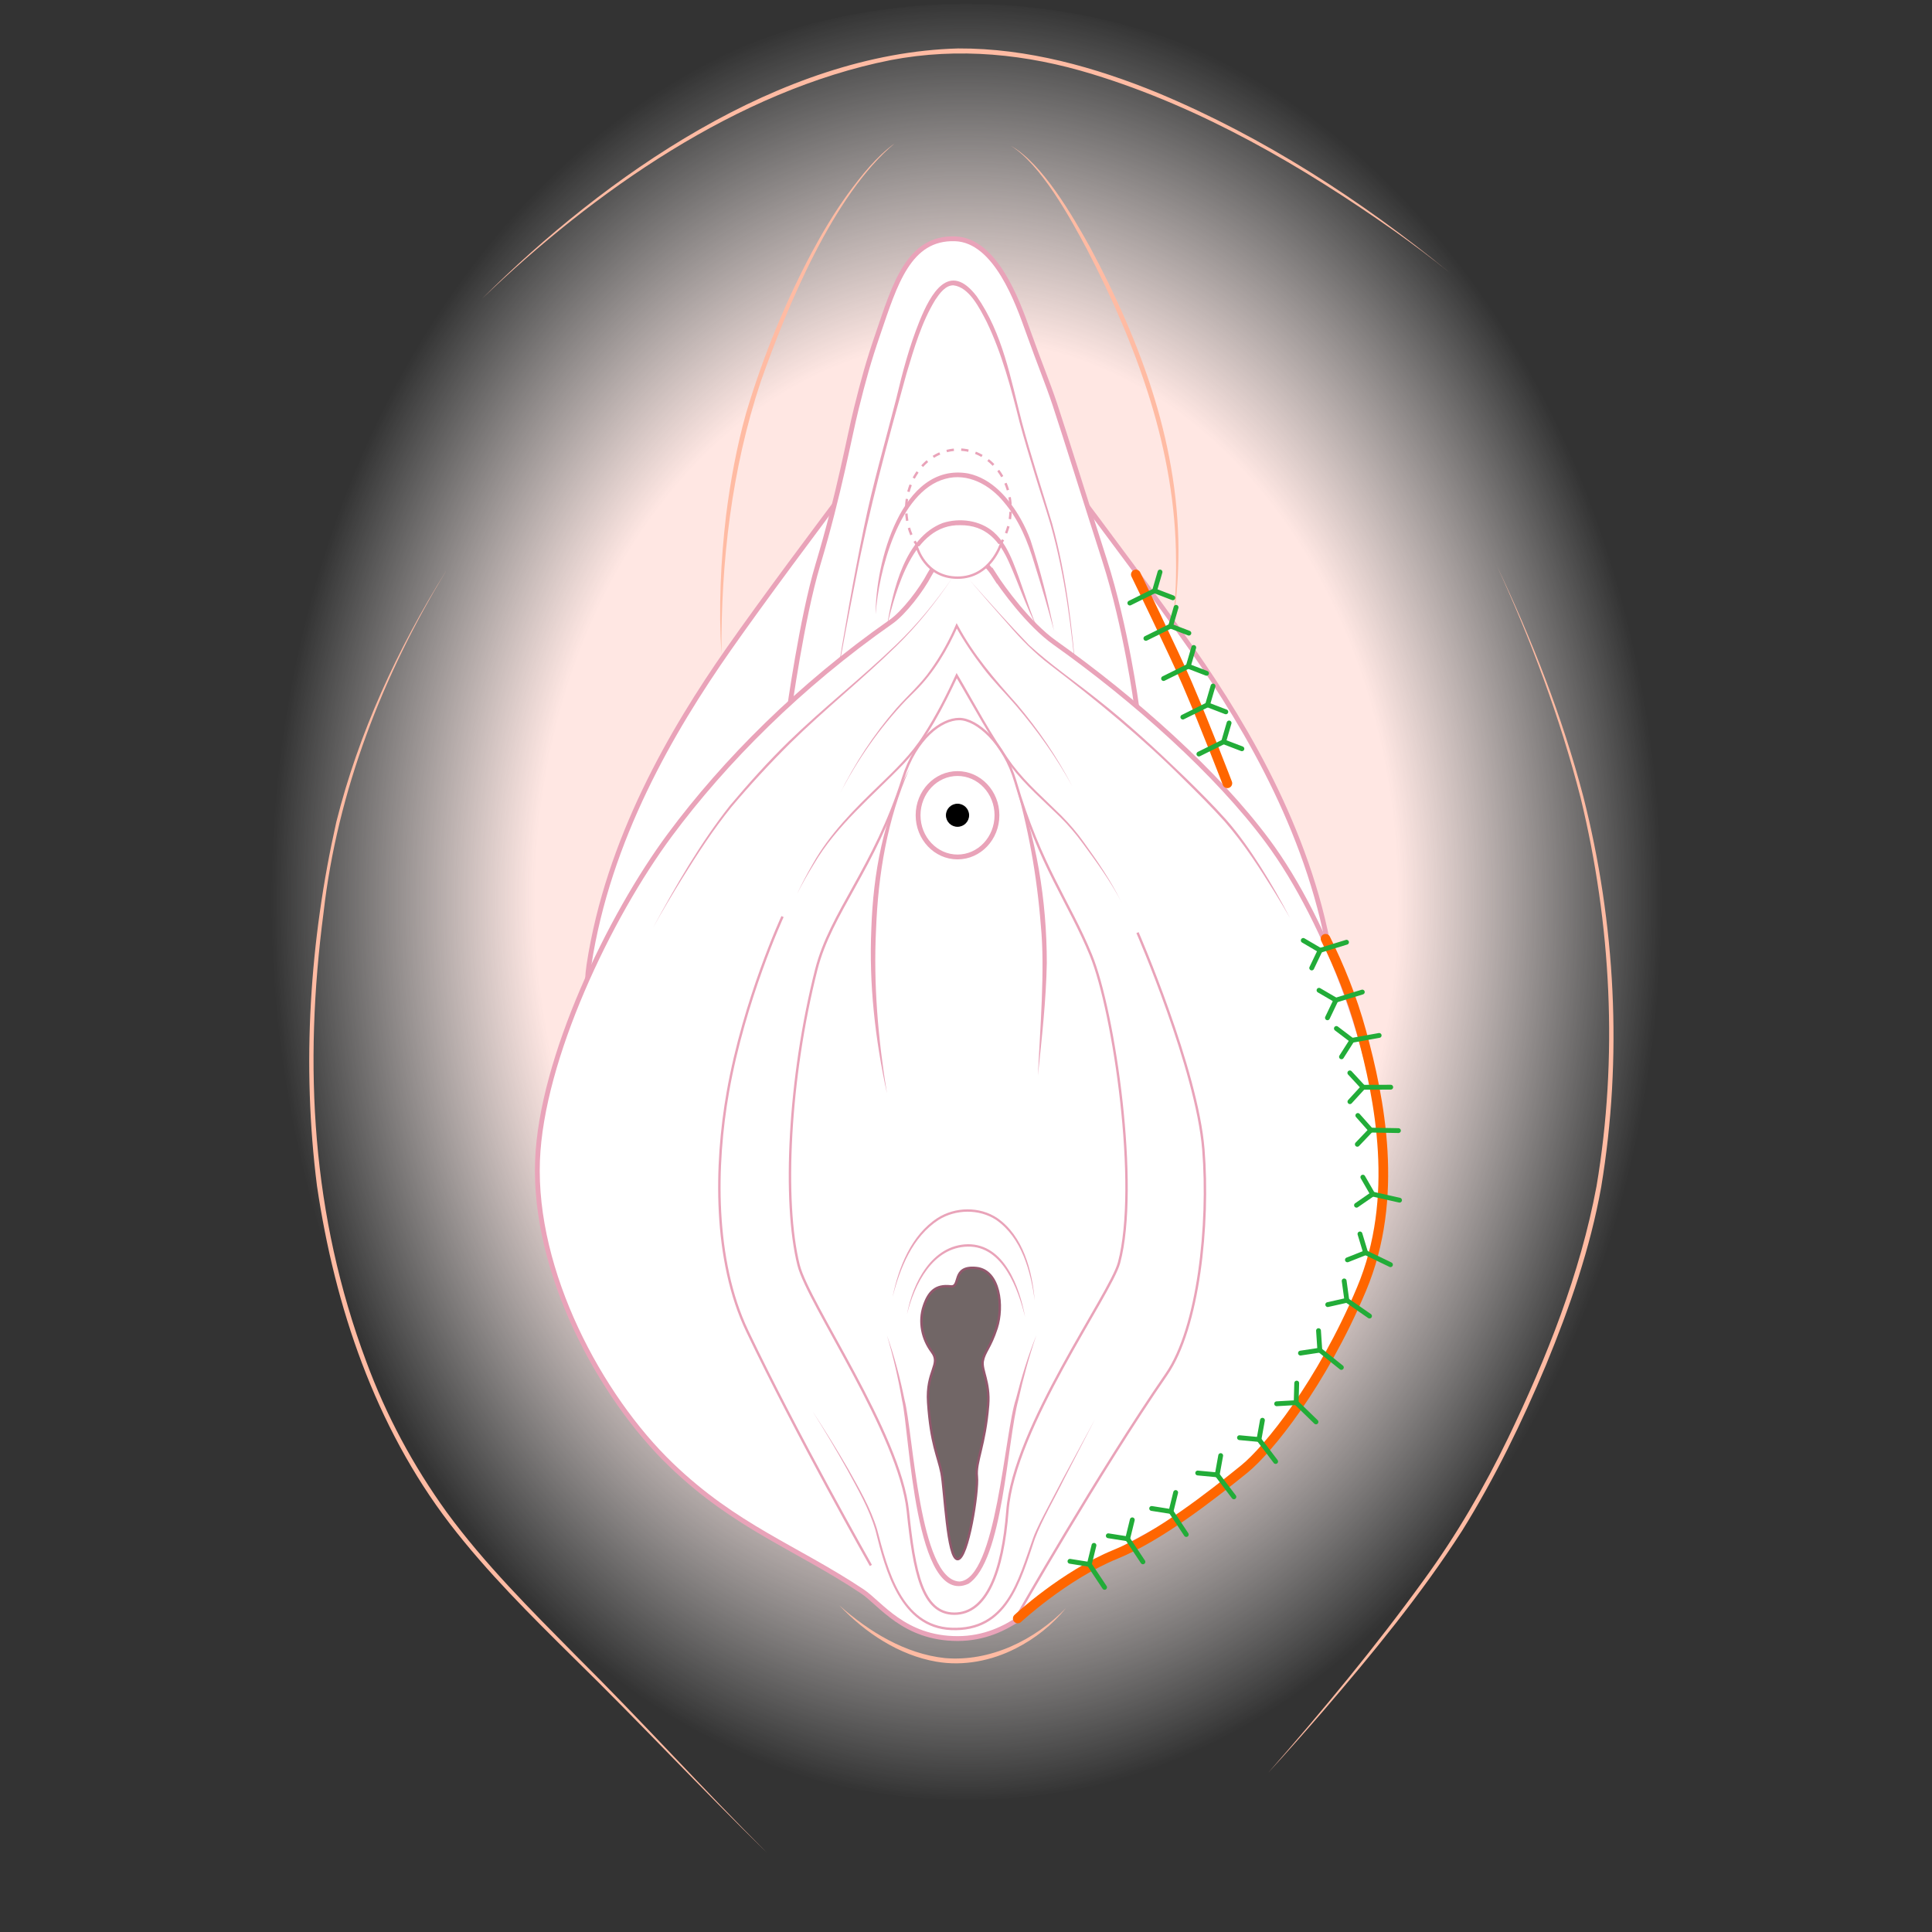 <?xml version="1.0" encoding="UTF-8"?>
<svg xmlns="http://www.w3.org/2000/svg" xmlns:xlink="http://www.w3.org/1999/xlink" viewBox="0 0 800 800">
  <rect x="0" y="0" width="800" height="800" fill="#333333" stroke="none"/>
  <defs>
    <style>
      .cls-1 {
        fill: url(#_名称未設定グラデーション_35);
      }

      .cls-1, .cls-2, .cls-3, .cls-4, .cls-5 {
        stroke-width: 0px;
      }

      .cls-6, .cls-7, .cls-8, .cls-9, .cls-10, .cls-11 {
        stroke-miterlimit: 10;
      }

      .cls-6, .cls-7, .cls-10, .cls-11 {
        stroke: #e9a3b9;
      }

      .cls-6, .cls-7, .cls-3 {
        fill: #fff;
      }

      .cls-6, .cls-9 {
        stroke-width: 2px;
      }

      .cls-12 {
        stroke: #f60;
        stroke-linejoin: round;
        stroke-width: 4px;
      }

      .cls-12, .cls-9 {
        stroke-linecap: round;
      }

      .cls-12, .cls-9, .cls-10, .cls-11 {
        fill: none;
      }

      .cls-8 {
        fill: #716666;
        stroke: #92576c;
      }

      .cls-9 {
        stroke: #22ac38;
      }

      .cls-10 {
        stroke-dasharray: 0 0 3.03 3.03;
      }

      .cls-4 {
        fill: #e9a3b9;
      }

      .cls-5 {
        fill: #ffbba3;
      }
    </style>
    <radialGradient id="_名称未設定グラデーション_35" data-name="名称未設定グラデーション 35" cx="344.98" cy="295" fx="344.98" fy="295" r="259.41" gradientTransform="translate(17.23 -52.18) scale(1.11 1.44)" gradientUnits="userSpaceOnUse">
      <stop offset="0" stop-color="#ffe7e3"/>
      <stop offset=".62" stop-color="#ffe7e3"/>
      <stop offset="1" stop-color="#fff" stop-opacity="0"/>
    </radialGradient>
  </defs>
  <g id="_下地" data-name="下地">
    <ellipse class="cls-1" cx="400" cy="373.4" rx="304.95" ry="371.79"/>
  </g>
  <g id="_性器" data-name="性器">
    <path class="cls-6" d="m389.51,151.08s-59.86,77.81-87.79,117.72c-23.59,33.7-49.88,78.81-57.83,130.69-5.16,33.66,18.92,88.79,18.92,88.79,0,0,13.57-61.61,42.9-118.72,18.95-36.91,40.8-65.35,58.86-98.76,19.95-36.91,24.94-119.71,24.94-119.71Z"/>
    <path class="cls-6" d="m405.78,151.08s59.86,77.81,87.79,117.72c23.59,33.7,49.88,78.81,57.83,130.69,5.16,33.66-18.92,88.79-18.92,88.79,0,0-20.86-69.59-50.19-126.7-18.95-36.91-40.8-65.35-58.86-98.76-19.95-36.91-17.65-111.73-17.65-111.73Z"/>
    <path class="cls-5" d="m619.63,233.88c14.7,30.9,27.3,62.93,36.01,96.05,13.34,52.58,16.28,108.02,7.38,161.59-4.53,25.37-13.04,49.84-22.82,73.61-9.93,23.71-21.22,46.91-34.8,68.76-16.99,26.41-37.03,50.79-57.46,74.56-7.47,8.62-15.04,17.16-22.76,25.56,22.51-25.75,44.39-52.1,64.42-79.83,13.44-18.42,24.9-38.13,34.83-58.64,16-33.24,29.86-68.01,36.66-104.37,8.98-53.3,6.13-108.49-6.63-160.95-8.51-33.11-20.54-65.31-34.83-96.36h0Z"/>
    <path class="cls-5" d="m199.81,123.48c50.62-50.42,123.31-101.46,197-103.42,28.58-.12,56.65,7.73,82.9,18.51,43.68,18.3,83.96,44.34,120.48,74.27-7.34-5.96-14.94-11.6-22.64-17.09-38.51-27.07-79.94-51.19-125.15-65.03-27.29-8.37-55.43-11.23-83.6-5.83-63.36,12.59-122.95,54.5-168.99,98.6h0Z"/>
    <path class="cls-5" d="m184.66,236.54c-26.18,43.02-44.96,91.04-50.67,141.26-8.36,63.71-4.94,125.52,17.71,186.08,8.15,22.13,19.42,43.09,33.21,62.21,15.82,21.61,34.93,40.58,53.71,59.61,26.87,26.67,52.25,54.82,79.06,81.57-27.13-26.42-52.9-54.17-79.99-80.63-17.96-17.76-35.97-35.59-51.42-55.67-30.96-40.42-47.63-89.94-55.01-139.89-6.35-50.15-3.08-101.53,8.02-150.79,9.22-36.78,25.32-71.67,45.37-103.76h0Z"/>
    <path class="cls-6" d="m470.65,292.41s-4.32-32.59-13.3-60.52c-7.06-21.98-16.73-52.96-20.58-64.51-2.99-8.98-5.99-15.96-10.97-29.93-4.26-11.93-13.35-37.99-30.29-38.57-19.29-.67-24.97,18.95-31.92,39.24-4.03,11.75-5.99,18.95-8.98,30.93-3.08,12.31-6.98,34.92-15.96,64.85-6.63,22.1-11.97,60.86-11.97,60.86"/>
    <g>
      <path class="cls-3" d="m445.74,282.43s-2.79-41.75-11.31-68.5c-4.66-14.63-11.01-34.92-14-47.89-3.43-14.87-13.67-48.88-25.94-48.88-10.67,0-19.8,36.3-22.95,48.88-2.99,11.97-7.98,27.93-12.97,50.88-5.79,26.65-12.6,66.84-12.6,66.84"/>
      <path class="cls-4" d="m445.74,282.43c-1.97-21.95-4.69-44.01-10.72-65.25-1.79-6.05-4.74-14.93-6.6-21.08-2.17-7.04-4.29-14.1-6.22-21.21-3.56-14.22-7.31-28.51-13.71-41.76-2.81-5.38-7.11-14.21-13.68-14.98-3.32-.07-5.75,3.38-7.5,5.97-5.72,9.33-8.78,20.06-11.93,30.51-7.88,28.37-15.66,56.76-21.15,85.72-2.89,14.44-5.59,28.92-8.24,43.4,3.54-21.81,7.27-43.59,11.72-65.24,3.68-18.05,8.89-35.74,13.44-53.58,2.54-10.79,5.39-21.5,9.55-31.83,4.65-11.5,12.3-25.33,23.72-10.43,10.76,15.35,14.09,34.18,18.68,51.96,3.71,14,8.45,28.44,12.62,42.33,5.84,21.34,8.37,43.45,10.03,65.45h0Z"/>
    </g>
    <path class="cls-4" d="m367.26,259.15c2.51-14.79,7.37-36.57,23.08-42.58,6.99-2.26,15.44-1.19,21.08,3.72,3.71,3.26,6.03,7.68,7.91,12.13,3.63,8.82,6.13,17.94,9.78,26.73-4.36-8.4-7.35-17.5-11.21-26.1-4.03-9.12-9.66-15.66-20.27-15.58-19.52-.49-26.47,26.5-30.37,41.69h0Z"/>
    <g>
      <path class="cls-11" d="m414.59,224.82c.26-.42.51-.86.75-1.3"/>
      <path class="cls-10" d="m416.6,220.78c1.21-3.06,1.88-6.46,1.88-10.04,0-13.58-9.68-24.59-21.62-24.59s-21.62,11.01-21.62,24.59c0,4.37,1,8.46,2.75,12.02"/>
      <path class="cls-11" d="m378.71,224.1c.25.44.51.86.78,1.28"/>
    </g>
    <path class="cls-4" d="m362.61,254.5c-.29-20.93,10.64-63.27,38.27-58.45,9.94,2.1,17,10.44,21.79,18.87,1.6,2.84,2.97,5.8,4.08,8.86,3.99,12.32,7.17,24.75,9.68,37.37-2.47-9.32-5.19-18.55-8.09-27.73-2.69-9.07-6.41-18.17-12.58-25.42-5.8-7.2-15.04-12.36-24.38-9.71-19.16,5.15-27.69,38.59-28.78,56.21h0Z"/>
    <path class="cls-6" d="m411.82,238.31c3.33,5.21,14.14,20.16,24.94,27.82,33.25,23.61,67.16,53.91,88.12,82.14,25.18,33.9,46.29,92.18,47.85,134.35,1.7,46-26.86,96.57-56.5,125.04-23.18,22.26-38.5,24.32-78.81,49.88-6.14,3.89-18.62,20.95-40.9,20.95s-31.96-14.58-39.57-19.62c-27.6-18.29-52.24-26.56-78.95-52.21-29.64-28.46-57.13-80.03-55.43-126.03,1.56-42.16,29.72-101.11,54.9-135.01,22.58-30.4,53.87-61.85,91.45-88.12,5.4-3.77,12.64-13.3,15.96-19.62,2.07-3.92,7.65-10.31,11.64-10.31s10.71,3.57,15.3,10.75Z"/>
    <path class="cls-7" d="m397.19,297.73c-7.32,0-17.96,7.76-23.28,24.61-11.64,36.91-29.93,55.53-35.91,79.14-11.45,45.16-13.85,96.23-7.32,122.38,4,16,41.9,69.83,45.23,101.76,2.64,25.32,5.97,42.57,19.29,42.57s20-17.25,21.95-42.57c2.66-34.58,42.75-89.77,46.22-102.76,8.47-31.72-2.03-103.88-11.64-127.36-8.98-21.95-21.13-37.09-31.26-71.83-4.66-15.96-15.96-25.94-23.28-25.94Z"/>
    <ellipse class="cls-6" cx="396.49" cy="337.58" rx="16.33" ry="17.27"/>
    <ellipse class="cls-2" cx="396.49" cy="337.58" rx="4.8" ry="4.78"/>
    <path class="cls-4" d="m464.36,373.55c-4.47-8.63-10.23-16.5-15.98-24.31-2.86-3.92-6.01-7.59-9.46-11-6.94-6.78-14.41-13.15-20.32-20.93-8.7-11.74-15.44-24.76-22.89-37.29,0,0,.89-.04.89-.04-6.02,12.75-12.45,25.68-22.18,36.05-12.99,13.54-27.9,25.52-37.5,41.91-2.47,4-4.8,8.09-6.92,12.29,2-4.26,4.21-8.42,6.57-12.5,6.95-12.38,17.08-22.59,27.24-32.34,6.75-6.54,13.58-13.07,18.58-21.03,5.26-8.15,9.69-16.85,13.71-25.68,7.55,12.78,14.4,26.12,23.2,38.09,5.87,7.75,13.27,14.1,20.14,20.94,3.44,3.45,6.61,7.19,9.42,11.16,5.68,7.88,11.2,15.95,15.48,24.68h0Z"/>
    <path class="cls-4" d="m376.57,318.35c-9.19,20.9-12.93,43.63-13.81,66.34-1.15,22.78.85,45.51,4.5,68.01-4.88-22.31-7.48-45.22-6.46-68.09.77-22.79,4.93-46,15.77-66.26h0Z"/>
    <path class="cls-4" d="m419.8,322.34c9.39,24.26,13.65,50.46,13.66,76.44-.3,15.6-2.08,31.1-3.68,46.6.82-18.35,3.02-44.02,1.21-62.08-1.61-20.64-5.22-41.12-11.19-60.96h0Z"/>
    <path class="cls-4" d="m336.67,584.71c5.05,7.75,9.93,15.61,14.57,23.62,4.51,8.08,9.28,16.13,11.97,25.06,4.33,16.43,10.12,39.72,30.67,40.6,22.75.98,27.71-19.63,33.88-37.02,1.37-3.84,4.09-8.9,5.99-12.55,0,0,6.46-12.28,6.46-12.28l13.18-24.42-12.75,24.65c-3.6,7.37-9.36,17.32-12.16,24.88-6.05,17.88-11.44,38.73-34.64,37.75-20.96-.88-27.21-24.64-31.34-41.39-2.56-8.85-7.3-16.95-11.66-25.03-4.5-8.07-9.25-16.02-14.17-23.85h0Z"/>
    <path class="cls-11" d="m324.03,379.53s-15.84,34.28-22.61,72.49c-5.39,30.38-6.01,69.77,7.98,99.1,20.62,43.23,51.21,97.1,51.21,97.1"/>
    <path class="cls-11" d="m420.55,670.17s34.57-60.68,62.44-101.09c13.3-19.29,17.79-62,15.3-93.11-2.66-33.25-27.27-89.79-27.27-89.79"/>
    <path class="cls-7" d="m379.57,226.23s3.33,12.97,16.96,12.97,17.96-13.97,17.96-13.97"/>
    <path class="cls-4" d="m394.09,239.64c-6.7,9.91-14.2,19.34-22.76,27.71-14.26,13.95-29.91,26.43-44.12,40.4-8.47,8.41-16.59,17.23-24.29,26.35-7.52,9.29-14.05,19.33-20.36,29.48-4.21,6.77-8.28,13.64-12.18,20.6,9.51-17.5,19.51-34.93,31.87-50.62,7.72-9.18,15.7-18.11,24.29-26.49,14.32-13.94,30.08-26.21,44.46-40.04,8.66-8.26,16.26-17.57,23.08-27.39h0Z"/>
    <path class="cls-4" d="m401.51,240.2c8.03,9.01,16.17,18.19,24.57,26.86,8.94,8.2,19,15.07,28.47,22.65,12.75,10.01,24.65,21.05,36.29,32.31,5.79,5.66,11.54,11.38,16.94,17.44,5.35,6.12,9.99,12.81,14.33,19.66,4.34,6.84,8.35,13.89,12.08,21.08-1.99-3.53-4.07-7-6.19-10.44-6.37-10.28-12.97-20.56-20.94-29.65-5.4-5.99-11.13-11.72-16.89-17.39-17.18-17.21-35.93-32.56-55.24-47.33-6.47-4.91-12.18-10.73-17.46-16.88-5.38-6.05-10.7-12.15-15.96-18.31h0Z"/>
    <path class="cls-5" d="m347.64,664.85c12.26,10.82,27.14,19.95,43.65,21.73,18.8,1.6,37.18-7.46,50.13-20.73-5.62,6.91-12.76,12.65-20.79,16.71-10.02,5.14-21.73,7.45-32.89,5.51-15.52-2.69-29.43-11.96-40.1-23.21h0Z"/>
    <path class="cls-5" d="m370.55,59.3c-25.47,21.18-44.58,67.65-55.55,98.74-12.06,36.19-16.49,74.7-16.27,112.76-1.2-19.1-.32-38.3,1.91-57.33,1.8-14.26,4.41-28.45,8.27-42.31,6.82-22.95,15.9-45.27,27.12-66.43,4.52-8.44,9.45-16.69,15.06-24.46,5.67-7.65,11.7-15.34,19.47-20.96h0Z"/>
    <path class="cls-5" d="m418.44,60.29c13.22,7.35,25.7,29.13,33.07,42.34,21.36,39.77,37.35,83.53,36.43,129.24-.2,9.03-.8,18.1-2.66,26.95,1.42-8.91,1.81-17.95,1.69-26.95-.15-45.36-16.21-88.69-36.82-128.51-7.02-13.18-19.11-35.3-31.71-43.07h0Z"/>
    <path class="cls-4" d="m347.61,328.99c6.29-12.79,14.17-24.83,23.52-35.61,4.62-5.26,10.19-10.12,14.17-15.92,4.33-6.04,7.92-12.62,10.81-19.44,0,0,.49.9.49.9,6.42,12.11,15.41,22.55,24.51,32.7,8.83,10.48,16.63,21.87,22.93,34.03-6.54-12.02-14.56-23.22-23.44-33.6-4.46-5.19-9.39-10.01-13.51-15.5-4.19-5.45-8.05-11.13-11.37-17.18l.9-.04c-4.35,9.8-9.95,19.21-17.61,26.78,0,0-3.78,3.77-3.78,3.77-11.05,11.57-20.3,24.87-27.62,39.1h0Z"/>
    <path class="cls-8" d="m382.56,540.76c1.94-5.77,4.81-8.82,11.08-8.1,4.43.51.15-8.69,10.64-7.6,9.75,1.01,11.31,15.96,8.42,24.82-2.69,8.26-5.1,9.88-5.76,13.68s2.97,8.75,2.22,18.24c-1.33,16.72-5.32,23.55-4.66,29.63s-3.75,34.19-7.98,34.19-5.32-28.87-6.65-35.71c-1.33-6.84-4.39-11.95-5.54-29.13-.89-13.17,5.54-15.7,1.55-21.02s-5.54-12.41-3.33-19Z"/>
    <path class="cls-4" d="m367.26,552.92c3.08,8.7,5.44,17.65,7.29,26.69,3.65,13.93,6.08,74.51,22.7,75.26,15.35-.83,18.68-61.86,23.43-75.61,2.28-8.94,5.01-17.79,8.44-26.35-2.97,8.73-5.4,17.62-7.4,26.6-4.79,17.4-6.3,66.8-20.67,76.28-22.36,10.21-24.36-62.82-27.54-75.99-1.57-9.06-3.62-18.05-6.25-26.89h0Z"/>
    <path class="cls-4" d="m375.58,544.18c2.32-12.89,10.27-28.7,25.2-28.98,15.09-.07,21.42,17.76,23.68,30.12-2.84-11.63-9.3-29.38-23.66-29.13-14.55.25-22.17,15.59-25.22,27.99h0Z"/>
    <path class="cls-4" d="m369.59,537.08c2.51-12.29,7.68-25.63,18.61-32.74,7.35-4.69,17.44-4.86,24.75.02,10.75,7.48,14.43,21.74,15.5,34.12-1.66-12.18-5.4-26-16-33.36-7.03-4.59-16.7-4.42-23.77,0-10.82,7-16.02,19.92-19.09,31.96h0Z"/>
  </g>
  <g id="_傷跡" data-name="傷跡">
    <path class="cls-12" d="m421.43,670.17s19.3-17.94,40.57-26.6c17.96-7.32,39.24-23.94,53.21-35.25,9.93-8.04,32.03-35.24,48.55-74.49,15.96-37.91,7.44-79.11,0-106.41-3.99-14.63-9.23-27.27-14.88-38.69"/>
    <path class="cls-12" d="m470.32,237.87s15.98,32.85,21.28,45.23c7.98,18.62,16.63,41.24,16.63,41.24"/>
  </g>
  <g id="_テキスト" data-name="テキスト">
    <g>
      <polyline class="cls-9" points="549.67 421.45 553.17 414.14 546.18 410.05"/>
      <line class="cls-9" x1="552.93" y1="414.21" x2="564.1" y2="410.79"/>
    </g>
    <g>
      <polyline class="cls-9" points="543.15 400.82 546.64 393.51 539.65 389.41"/>
      <line class="cls-9" x1="546.41" y1="393.58" x2="557.57" y2="390.16"/>
    </g>
    <g>
      <polyline class="cls-9" points="508.94 299.37 506.67 307.15 514.24 310.05"/>
      <line class="cls-9" x1="506.9" y1="307.04" x2="496.44" y2="312.23"/>
    </g>
    <g>
      <polyline class="cls-9" points="502.29 284.07 500.02 291.85 507.59 294.76"/>
      <line class="cls-9" x1="500.25" y1="291.74" x2="489.79" y2="296.93"/>
    </g>
    <g>
      <polyline class="cls-9" points="494.31 268.11 492.04 275.89 499.61 278.8"/>
      <line class="cls-9" x1="492.27" y1="275.78" x2="481.81" y2="280.97"/>
    </g>
    <g>
      <polyline class="cls-9" points="486.99 251.48 484.73 259.26 492.29 262.17"/>
      <line class="cls-9" x1="484.95" y1="259.15" x2="474.49" y2="264.34"/>
    </g>
    <g>
      <polyline class="cls-9" points="480.34 236.85 478.08 244.63 485.64 247.54"/>
      <line class="cls-9" x1="478.3" y1="244.52" x2="467.84" y2="249.71"/>
    </g>
    <g>
      <polyline class="cls-9" points="555.48 437.61 559.83 430.77 553.37 425.87"/>
      <line class="cls-9" x1="559.58" y1="430.82" x2="571.08" y2="428.75"/>
    </g>
    <g>
      <polyline class="cls-9" points="558.97 456.18 564.44 450.21 558.94 444.26"/>
      <line class="cls-9" x1="564.19" y1="450.21" x2="575.87" y2="450.18"/>
    </g>
    <g>
      <polyline class="cls-9" points="562.04 473.83 567.63 467.96 562.25 461.9"/>
      <line class="cls-9" x1="567.38" y1="467.95" x2="579.06" y2="468.16"/>
    </g>
    <g>
      <polyline class="cls-9" points="561.7 499.06 568.37 494.45 564.33 487.43"/>
      <line class="cls-9" x1="568.13" y1="494.4" x2="579.52" y2="496.97"/>
    </g>
    <g>
      <polyline class="cls-9" points="557.94 521.68 565.47 518.7 563.13 510.95"/>
      <line class="cls-9" x1="565.25" y1="518.6" x2="575.76" y2="523.68"/>
    </g>
    <g>
      <polyline class="cls-9" points="549.79 540.21 557.7 538.43 556.59 530.4"/>
      <line class="cls-9" x1="557.49" y1="538.29" x2="567.09" y2="544.95"/>
    </g>
    <g>
      <polyline class="cls-9" points="538.5 560.29 546.51 559.08 545.97 550.99"/>
      <line class="cls-9" x1="546.32" y1="558.92" x2="555.43" y2="566.23"/>
    </g>
    <g>
      <polyline class="cls-9" points="528.63 581.27 536.72 580.81 536.94 572.71"/>
      <line class="cls-9" x1="536.54" y1="580.64" x2="544.92" y2="588.78"/>
    </g>
    <g>
      <polyline class="cls-9" points="513.25 595.31 521.31 596.07 522.75 588.09"/>
      <line class="cls-9" x1="521.16" y1="595.87" x2="528.22" y2="605.18"/>
    </g>
    <g>
      <polyline class="cls-9" points="495.95 609.94 504.02 610.7 505.46 602.73"/>
      <line class="cls-9" x1="503.87" y1="610.5" x2="510.93" y2="619.81"/>
    </g>
    <g>
      <polyline class="cls-9" points="476.88 624.62 484.89 625.89 486.82 618.02"/>
      <line class="cls-9" x1="484.75" y1="625.68" x2="491.21" y2="635.41"/>
    </g>
    <g>
      <polyline class="cls-9" points="458.92 635.93 466.93 637.2 468.86 629.33"/>
      <line class="cls-9" x1="466.79" y1="636.99" x2="473.26" y2="646.72"/>
    </g>
    <g>
      <polyline class="cls-9" points="443.05 646.5 451.06 647.77 452.99 639.9"/>
      <line class="cls-9" x1="450.92" y1="647.56" x2="457.38" y2="657.29"/>
    </g>
  </g>
</svg>